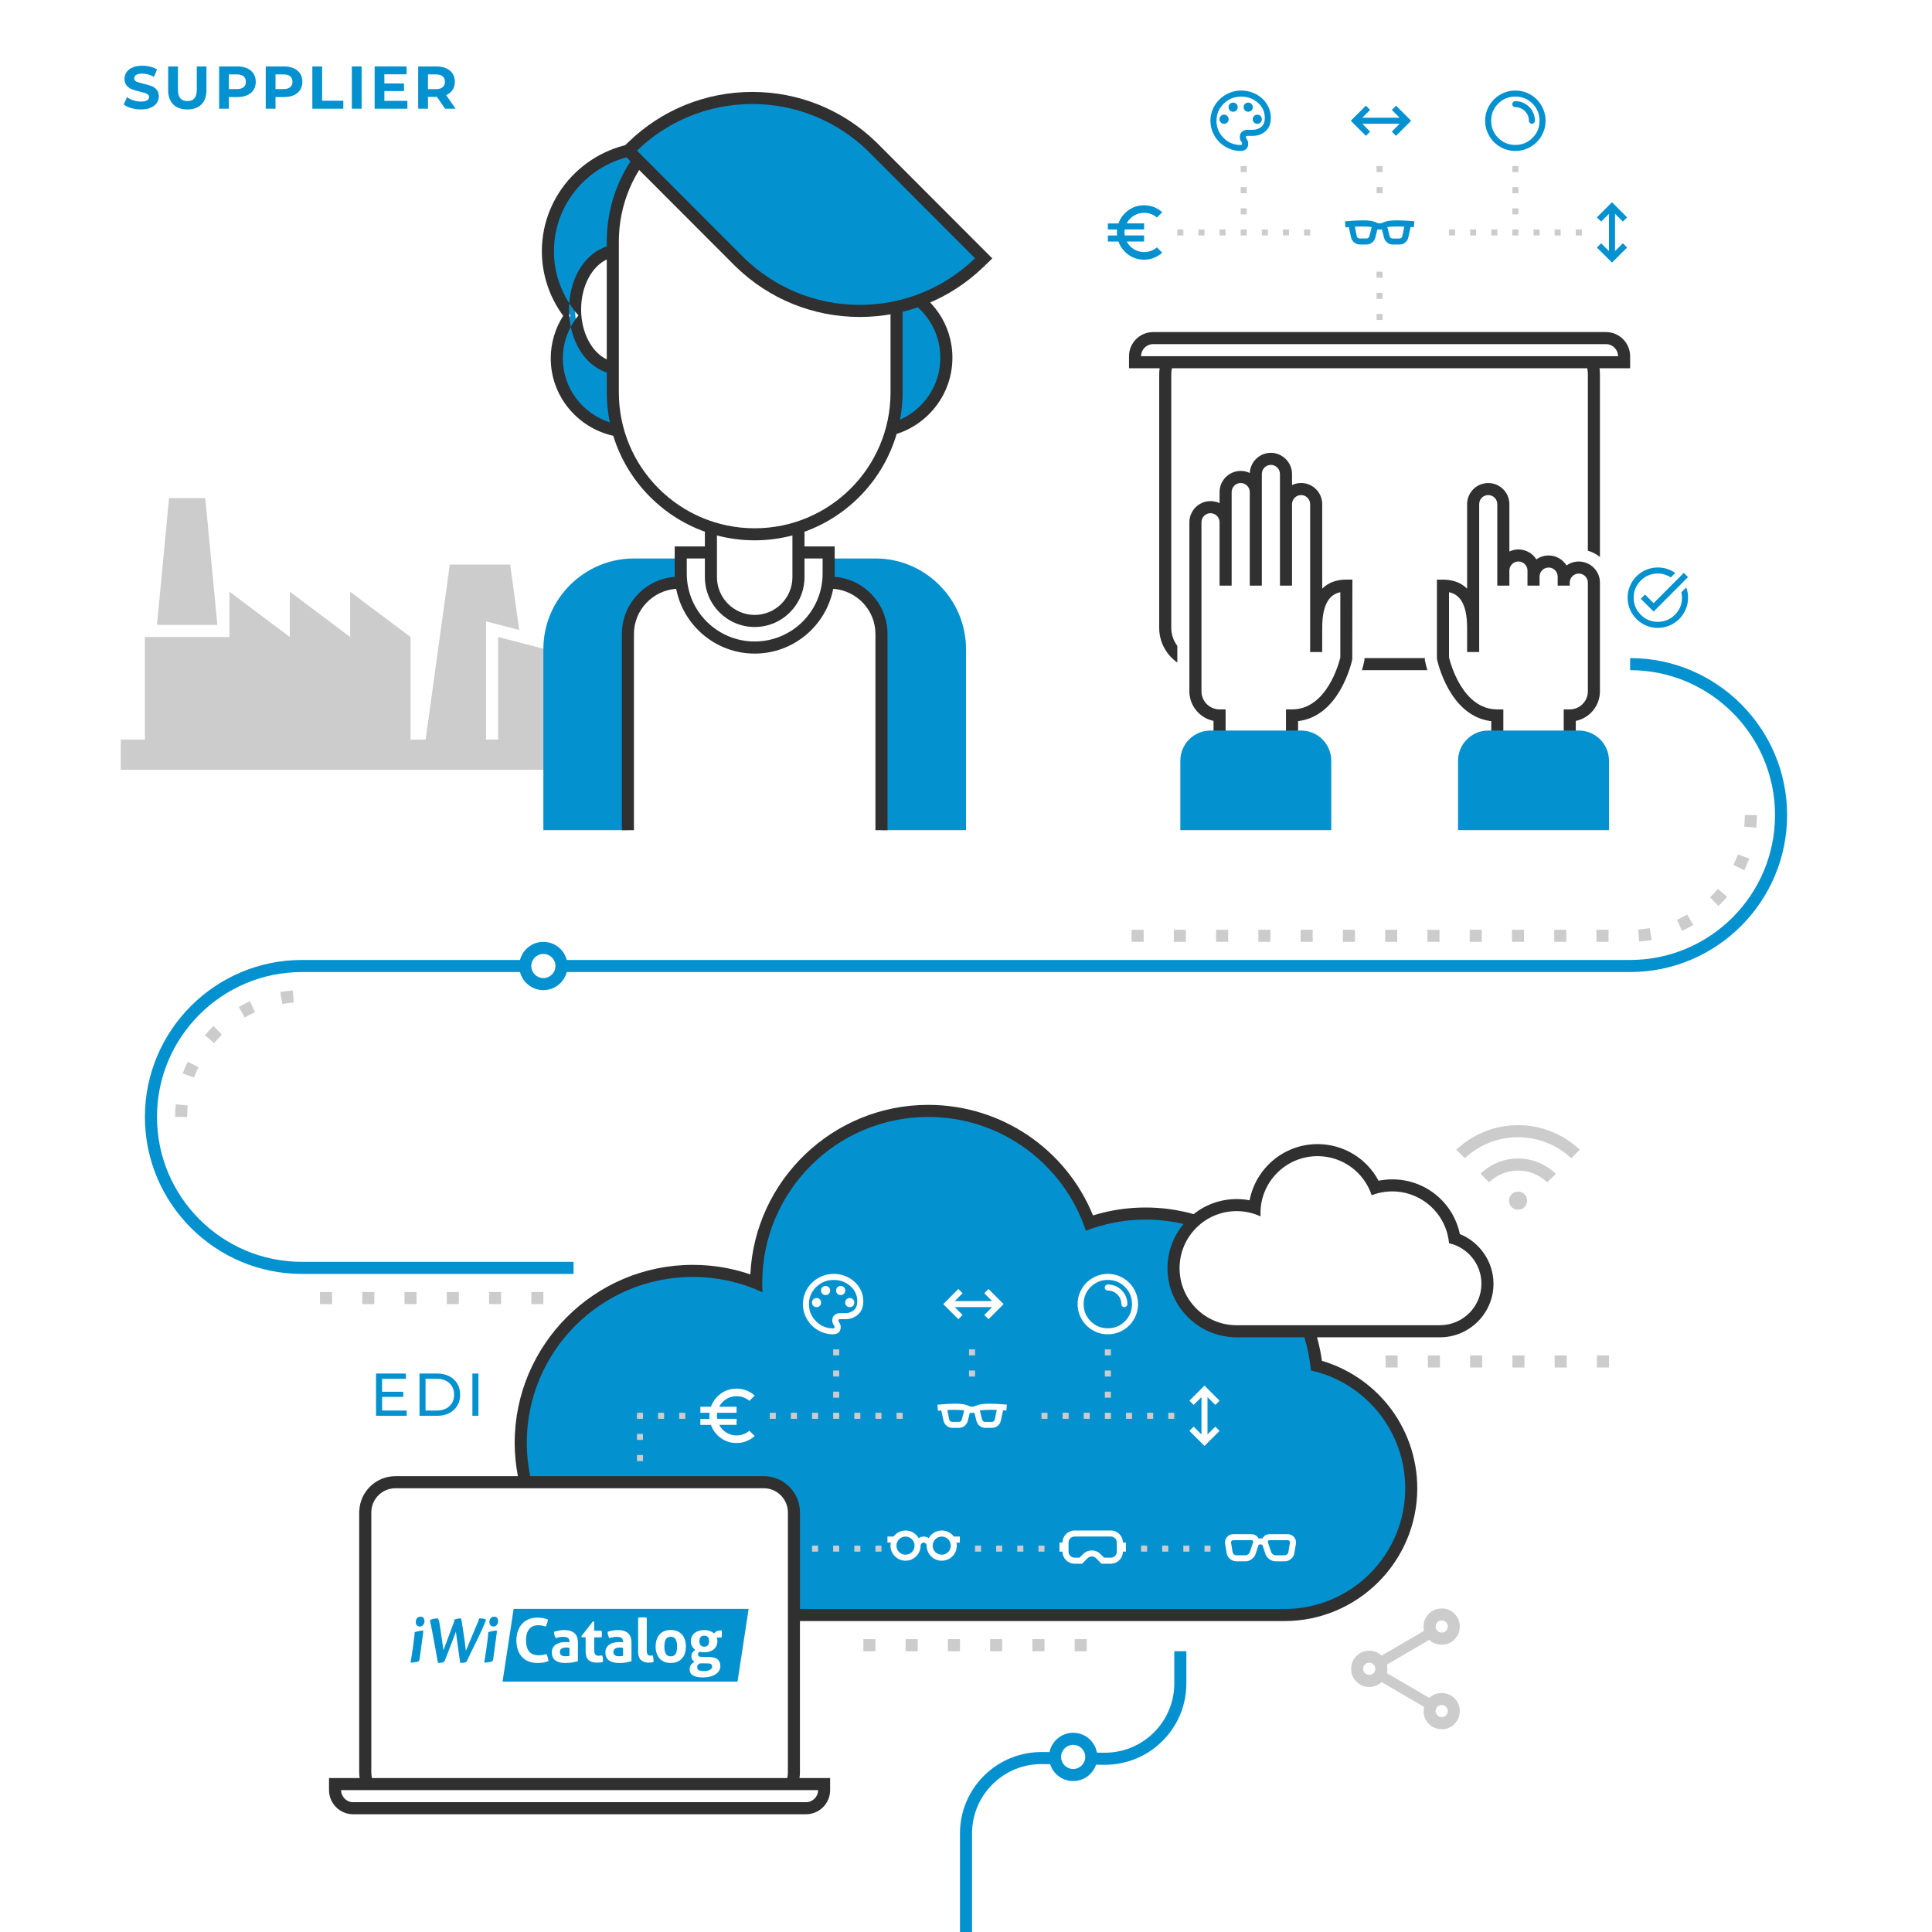 <?xml version="1.0" encoding="UTF-8"?>
<svg xmlns="http://www.w3.org/2000/svg" viewBox="0 0 640 640">
  <defs>
    <style>
      .cls-1 {
        fill: #fff;
      }

      .cls-2 {
        fill-rule: evenodd;
      }

      .cls-2, .cls-3 {
        fill: #0391d0;
      }

      .cls-4 {
        fill: #303030;
      }

      .cls-5 {
        fill: #ccc;
      }
    </style>
  </defs>
  <g id="bg">
    <rect class="cls-1" x="0" width="640" height="640"></rect>
  </g>
  <g id="fournisseur">
    <path class="cls-3" d="M190,422H100c-28.67,0-52-23.33-52-52s23.33-52,52-52h440c26.47,0,48-21.53,48-48s-21.53-48-48-48v-4c28.67,0,52,23.33,52,52s-23.33,52-52,52H100c-26.47,0-48,21.53-48,48s21.53,48,48,48h90v4Z"></path>
    <path class="cls-3" d="M322,640h-4v-32.62c0-7.29,2.86-14.12,8.05-19.24s12.09-7.84,19.36-7.76l20.23,.23c6.2,.08,12.07-2.25,16.5-6.61,4.42-4.36,6.86-10.18,6.86-16.39v-10.62h4v10.62c0,7.29-2.86,14.12-8.05,19.24s-12.08,7.85-19.36,7.76l-20.23-.23c-6.21-.11-12.07,2.25-16.5,6.61-4.42,4.36-6.86,10.18-6.86,16.39v32.62Z"></path>
    <g>
      <circle class="cls-1" cx="180" cy="320" r="6"></circle>
      <path class="cls-3" d="M180,328c-4.41,0-8-3.59-8-8s3.59-8,8-8,8,3.59,8,8-3.59,8-8,8Zm0-12c-2.21,0-4,1.79-4,4s1.79,4,4,4,4-1.79,4-4-1.79-4-4-4Z"></path>
    </g>
    <g>
      <circle class="cls-1" cx="355.5" cy="582" r="6"></circle>
      <path class="cls-3" d="M355.5,590c-4.41,0-8-3.59-8-8s3.59-8,8-8,8,3.59,8,8-3.59,8-8,8Zm0-12c-2.21,0-4,1.79-4,4s1.79,4,4,4,4-1.79,4-4-1.79-4-4-4Z"></path>
    </g>
    <path class="cls-5" d="M180,432h-4v-4h4v4Zm-14,0h-4v-4h4v4Zm-14,0h-4v-4h4v4Zm-14,0h-4v-4h4v4Zm-14,0h-4v-4h4v4Zm-14,0h-4v-4h4v4Zm250,115h-4v-4h4v4Zm-14,0h-4v-4h4v4Zm-14,0h-4v-4h4v4Zm-14,0h-4v-4h4v4Zm-14,0h-4v-4h4v4Zm-14,0h-4v-4h4v4Zm243-94h-4v-4h4v4Zm-14,0h-4v-4h4v4Zm-14,0h-4v-4h4v4Zm-14,0h-4v-4h4v4Zm-14,0h-4v-4h4v4Zm-14,0h-4v-4h4v4ZM62,370h-4c0-1.4,.07-2.81,.21-4.19l3.98,.39c-.12,1.25-.19,2.53-.19,3.79Zm2.29-13.03l-3.76-1.37c.48-1.31,1.03-2.61,1.64-3.87l3.6,1.74c-.55,1.13-1.05,2.31-1.48,3.49Zm6.64-11.44l-3.06-2.58c.9-1.07,1.86-2.1,2.86-3.07l2.79,2.87c-.9,.88-1.77,1.81-2.59,2.78Zm10.15-8.49l-1.99-3.47c1.21-.69,2.46-1.33,3.74-1.91l1.64,3.65c-1.15,.52-2.29,1.1-3.38,1.73Zm12.44-4.49l-.68-3.94c1.37-.24,2.77-.41,4.17-.5l.28,3.99c-1.26,.09-2.53,.24-3.77,.46Zm439.33-20.55h-4v-4h4v4Zm-14,0h-4v-4h4v4Zm-14,0h-4v-4h4v4Zm-14,0h-4v-4h4v4Zm-14,0h-4v-4h4v4Zm-14,0h-4v-4h4v4Zm-14,0h-4v-4h4v4Zm-14,0h-4v-4h4v4Zm-14,0h-4v-4h4v4Zm-14,0h-4v-4h4v4Zm-14,0h-4v-4h4v4Zm-14,0h-4v-4h4v4Zm164.14-.1l-.28-3.99c1.26-.09,2.53-.24,3.77-.45l.68,3.94c-1.37,.24-2.77,.4-4.17,.5Zm14.18-3.56l-1.64-3.65c1.15-.52,2.29-1.1,3.38-1.73l2,3.47c-1.21,.7-2.47,1.34-3.74,1.91Zm12.09-8.21l-2.79-2.87c.9-.88,1.77-1.81,2.59-2.78l3.06,2.58c-.9,1.07-1.86,2.1-2.86,3.07Zm8.56-11.85l-3.6-1.74c.55-1.14,1.05-2.31,1.48-3.5l3.76,1.37c-.48,1.31-1.03,2.61-1.64,3.87Zm3.96-14.08l-3.98-.4c.12-1.25,.19-2.52,.19-3.79h4c0,1.4-.07,2.81-.21,4.19Z"></path>
    <g>
      <path class="cls-3" d="M436.11,452.36c-.45-3.89-1.31-7.69-2.53-11.36h-23.92c-11.52,0-20.9-9.37-20.9-20.9,0-6.25,2.78-11.86,7.15-15.69-5.27-1.58-10.78-2.41-16.4-2.41-6.36,0-12.6,1.05-18.58,3.11-8.28-22.28-29.49-37.11-53.42-37.11-31.43,0-57,25.57-57,57h0c-6.68-2.65-13.73-4-21-4-31.43,0-57,25.57-57,57,0,4.47,.53,8.82,1.51,13h78.99c5.52,0,10,4.48,10,10v34h162.5c23.16,0,42-18.84,42-42,0-19.01-13.12-35.87-31.39-40.64Z"></path>
      <path class="cls-4" d="M483.59,408.79c-2.2-10.49-11.4-18.11-22.4-18.11-1.53,0-3.04,.15-4.53,.45-3.92-7.39-11.63-12.13-20.21-12.13-11.16,0-20.49,8.03-22.5,18.61-1.41-.27-2.85-.4-4.31-.4-5.38,0-10.32,1.87-14.24,4.98-5.13-1.44-10.48-2.19-15.91-2.19-5.94,0-11.77,.88-17.41,2.62-9.02-22.07-30.48-36.62-54.59-36.62-31.58,0-57.44,24.94-58.93,56.16-6.12-2.1-12.51-3.16-19.07-3.16-32.53,0-59,26.47-59,59,0,3.76,.39,7.43,1.07,11h-40.57c-6.44,0-11.7,5.1-11.97,11.48h-.03v86.52c0,.68,.05,1.35,.15,2h-10.15v4c0,4.41,3.59,8,8,8h150c4.41,0,8-3.59,8-8v-4h-10.15c.1-.65,.15-1.32,.15-2v-50h160.5c24.26,0,44-19.74,44-44,0-10.06-3.48-19.89-9.81-27.69-5.62-6.93-13.27-12.01-21.77-14.52-.37-2.65-.92-5.25-1.64-7.79h40.72c9.79,0,17.75-7.96,17.75-17.74,0-7.28-4.55-13.81-11.16-16.47ZM123,501c0-4.41,3.59-8,8-8h122c4.41,0,8,3.59,8,8v86c0,.69-.07,1.35-.21,2H123.21c-.13-.65-.21-1.31-.21-2v-86Zm148,92c0,2.21-1.79,4-4,4H117c-2.21,0-4-1.79-4-4h158Zm194.5-100c0,22.09-17.91,40-40,40h-160.5v-32c0-6.62-5.38-12-12-12h-77.36c-.73-3.56-1.14-7.23-1.14-11,0-30.38,24.62-55,55-55,8.25,0,16.07,1.83,23.09,5.08-.06-1.02-.09-2.05-.09-3.08,0-30.38,24.62-55,55-55,24.32,0,44.95,15.8,52.2,37.69,6.14-2.37,12.82-3.69,19.8-3.69,4.32,0,8.53,.51,12.56,1.46-3.31,3.97-5.31,9.08-5.31,14.64,0,12.62,10.27,22.9,22.9,22.9h22.44c1.07,3.52,1.82,7.19,2.17,10.97,17.88,4,31.24,19.95,31.24,39.03Zm11.5-54h-67.35c-10.44,0-18.9-8.46-18.9-18.9s8.46-18.9,18.9-18.9c2.83,0,5.52,.63,7.93,1.75-.02-.35-.03-.7-.03-1.06,0-10.44,8.46-18.9,18.9-18.9,8.36,0,15.45,5.43,17.94,12.95,2.11-.82,4.4-1.27,6.8-1.27,9.86,0,17.95,7.54,18.82,17.17,6.14,1.37,10.73,6.85,10.73,13.41,0,7.59-6.15,13.74-13.75,13.74Z"></path>
      <path class="cls-5" d="M477.58,572.82c-1.67,0-3.08-.58-4.25-1.75-1.17-1.17-1.75-2.58-1.75-4.25,0-.2,.05-.67,.15-1.4l-14.05-8.2c-.53,.5-1.15,.89-1.85,1.18s-1.45,.43-2.25,.43c-1.67,0-3.08-.58-4.25-1.75-1.17-1.17-1.75-2.58-1.75-4.25s.58-3.08,1.75-4.25c1.17-1.17,2.58-1.75,4.25-1.75,.8,0,1.55,.14,2.25,.43s1.32,.68,1.85,1.18l14.05-8.2c-.07-.23-.11-.46-.13-.68s-.03-.46-.03-.73c0-1.67,.58-3.08,1.75-4.25s2.58-1.75,4.25-1.75,3.08,.58,4.25,1.75,1.75,2.58,1.75,4.25-.58,3.08-1.75,4.25-2.58,1.75-4.25,1.75c-.8,0-1.55-.14-2.25-.43s-1.32-.68-1.85-1.18l-14.05,8.2c.07,.23,.11,.46,.13,.68s.03,.46,.03,.73,0,.51-.03,.73-.06,.44-.13,.68l14.05,8.2c.53-.5,1.15-.89,1.85-1.18s1.45-.43,2.25-.43c1.67,0,3.08,.58,4.25,1.75s1.75,2.58,1.75,4.25-.58,3.08-1.75,4.25c-1.17,1.17-2.58,1.75-4.25,1.75Zm0-4c.57,0,1.04-.19,1.43-.58s.58-.86,.58-1.43-.19-1.04-.58-1.43-.86-.58-1.43-.58-1.04,.19-1.43,.58-.58,.86-.58,1.43,.19,1.04,.58,1.43,.86,.58,1.43,.58Zm-24-14c.57,0,1.04-.19,1.43-.58s.58-.86,.58-1.43-.19-1.04-.58-1.43c-.38-.38-.86-.58-1.43-.58s-1.04,.19-1.43,.58c-.38,.38-.58,.86-.58,1.43s.19,1.04,.58,1.43,.86,.58,1.43,.58Zm24-14c.57,0,1.04-.19,1.43-.58s.58-.86,.58-1.43-.19-1.04-.58-1.43-.86-.58-1.43-.58-1.04,.19-1.43,.58-.58,.86-.58,1.43,.19,1.04,.58,1.43,.86,.58,1.43,.58Z"></path>
      <path class="cls-5" d="M485.25,383.68l-2.83-2.83c2.78-2.61,5.93-4.61,9.44-6.02,3.51-1.4,7.18-2.11,11.01-2.11s7.5,.7,11.01,2.11c3.51,1.4,6.66,3.41,9.44,6.02l-2.83,2.83c-2.4-2.25-5.11-3.97-8.15-5.16-3.03-1.19-6.19-1.79-9.48-1.79s-6.45,.6-9.48,1.79c-3.03,1.19-5.75,2.91-8.15,5.16Zm8.03,7.95l-2.82-2.82c1.68-1.63,3.59-2.88,5.72-3.74,2.13-.87,4.36-1.3,6.69-1.3s4.62,.44,6.77,1.32c2.16,.88,4.08,2.15,5.76,3.8l-2.89,2.78c-1.3-1.27-2.77-2.23-4.43-2.9-1.65-.67-3.39-1-5.21-1s-3.55,.33-5.19,1c-1.64,.67-3.11,1.62-4.41,2.86Zm9.6,9.1c-.84,0-1.55-.29-2.13-.87-.58-.58-.87-1.29-.87-2.13s.29-1.55,.87-2.13c.58-.58,1.29-.87,2.13-.87s1.55,.29,2.13,.87c.58,.58,.87,1.29,.87,2.13s-.29,1.55-.87,2.13c-.58,.58-1.29,.87-2.13,.87Z"></path>
      <path class="cls-5" d="M323,456h-2v-2h2v2Zm0-7h-2v-2h2v2Zm-24,21h-2v-2h2v2Zm-7,0h-2v-2h2v2Zm-7,0h-2v-2h2v2Zm-7,0h-2v-2h2v2Zm-7,0h-2v-2h2v2Zm-7,0h-2v-2h2v2Zm-7,0h-2v-2h2v2Zm35,44h-2v-2h2v2Zm-7,0h-2v-2h2v2Zm-7,0h-2v-2h2v2Zm-7,0h-2v-2h2v2Zm75,0h-2v-2h2v2Zm-7,0h-2v-2h2v2Zm-7,0h-2v-2h2v2Zm-7,0h-2v-2h2v2Zm76,0h-2v-2h2v2Zm-7,0h-2v-2h2v2Zm-7,0h-2v-2h2v2Zm-7,0h-2v-2h2v2Zm-153-44h-2v-2h2v2Zm-7,0h-2v-2h2v2Zm-7,0h-2v-2h2v2Zm0,14h-2v-2h2v2Zm0-7h-2v-2h2v2Zm0-7h-2v-2h2v2Zm176,0h-2v-2h2v2Zm-7,0h-2v-2h2v2Zm-7,0h-2v-2h2v2Zm-7,0h-2v-2h2v2Zm-7,0h-2v-2h2v2Zm-7,0h-2v-2h2v2Zm-7,0h-2v-2h2v2Zm21,0h-2v-2h2v2Zm0-7h-2v-2h2v2Zm0-7h-2v-2h2v2Zm0-7h-2v-2h2v2Zm-90,21h-2v-2h2v2Zm0-7h-2v-2h2v2Zm0-7h-2v-2h2v2Zm0-7h-2v-2h2v2Z"></path>
      <path class="cls-1" d="M317.47,437l-5-5,5-5,1.4,1.4-2.58,2.6h12.35l-2.58-2.6,1.4-1.4,5,5-5,5-1.4-1.4,2.58-2.6h-12.35l2.58,2.6-1.4,1.4Zm77.93,28.4l2.6-2.58v12.35l-2.6-2.58-1.4,1.4,5,5,5-5-1.4-1.4-2.6,2.58v-12.35l2.6,2.58,1.4-1.4-5-5-5,5,1.4,1.4Zm-148.14,12c1.03-.4,1.94-.97,2.74-1.7l-1.75-1.75c-.55,.48-1.2,.86-1.94,1.14s-1.51,.41-2.31,.41c-1.25,0-2.39-.32-3.41-.96-1.03-.64-1.8-1.49-2.34-2.54h5.75v-2h-6.4c-.03-.18-.06-.35-.08-.5s-.03-.32-.03-.5,0-.35,.03-.5,.04-.32,.08-.5h6.4v-2h-5.75c.53-1.05,1.31-1.9,2.34-2.54s2.16-.96,3.41-.96c.8,0,1.56,.14,2.29,.41s1.38,.65,1.96,1.14l1.75-1.75c-.8-.73-1.71-1.3-2.74-1.7s-2.11-.6-3.26-.6c-1.97,0-3.72,.56-5.25,1.68s-2.62,2.56-3.25,4.33h-3.5v2h3.05c-.03,.18-.05,.35-.05,.5v1c0,.15,.02,.32,.05,.5h-3.05v2h3.5c.63,1.77,1.72,3.21,3.25,4.33s3.28,1.68,5.25,1.68c1.15,0,2.24-.2,3.26-.6Zm70.41-4.4c.68,0,1.29-.21,1.83-.63s.89-.97,1.08-1.65l.68-2.68h1.53l.68,2.68c.17,.67,.52,1.21,1.05,1.64s1.15,.64,1.85,.64h2.23c.7,0,1.33-.22,1.88-.66s.9-1.01,1.05-1.71l.75-3.43,1.08,.08,.18-1.98c-1.1-.1-2.12-.18-3.05-.23s-1.78-.08-2.55-.08c-1.18,0-2.13,.05-2.85,.16s-1.35,.29-1.9,.54c-.23,.1-.44,.18-.61,.23s-.35,.08-.54,.08-.38-.03-.59-.08-.43-.13-.66-.25c-.53-.25-1.13-.43-1.8-.53s-1.54-.15-2.63-.15c-.73,0-1.56,.03-2.49,.08s-2.04,.13-3.34,.25l.18,2,1.1-.08,.73,3.35c.15,.7,.5,1.28,1.06,1.73,.56,.45,1.19,.68,1.89,.68h2.23Zm-3.83-5.9c.38-.03,.8-.05,1.24-.06s.85-.01,1.24-.01c.47,0,.98,.01,1.55,.04s1.08,.08,1.53,.16l-.78,3.03c-.05,.22-.17,.4-.35,.54s-.39,.21-.63,.21h-2.23c-.23,0-.44-.08-.63-.23s-.3-.34-.35-.58l-.6-3.1Zm10.75,.13c.48-.08,1.03-.14,1.64-.16s1.16-.04,1.66-.04c.33,0,.72,0,1.15,.01s.82,.02,1.15,.04l-.65,3.13c-.05,.23-.17,.43-.35,.58s-.39,.23-.63,.23h-2.23c-.23,0-.44-.07-.63-.21s-.3-.32-.35-.54l-.78-3.03Zm-46.79-25.82c.46-.4,.69-1.02,.69-1.85,0-.48-.13-.91-.38-1.29s-.38-.66-.38-.86c0-.1,.03-.19,.09-.28s.16-.13,.31-.13h1.85c1.67,0,3.08-.51,4.25-1.54s1.75-2.5,1.75-4.41c0-1.28-.26-2.48-.79-3.59s-1.23-2.07-2.13-2.88-1.93-1.44-3.11-1.9-2.44-.69-3.78-.69c-1.4,0-2.72,.26-3.95,.79s-2.31,1.24-3.24,2.14-1.66,1.96-2.2,3.18c-.54,1.22-.81,2.52-.81,3.9s.26,2.66,.79,3.88,1.24,2.28,2.15,3.19,1.97,1.63,3.19,2.15,2.51,.79,3.88,.79c.75,0,1.35-.2,1.81-.6Zm-8.39-8.83c-.28-.28-.43-.64-.43-1.08s.14-.79,.43-1.08,.64-.43,1.08-.43,.79,.14,1.08,.43,.43,.64,.43,1.08-.14,.79-.43,1.08-.64,.43-1.08,.43-.79-.14-1.08-.43Zm3-4c-.28-.28-.43-.64-.43-1.08s.14-.79,.43-1.08,.64-.43,1.08-.43,.79,.14,1.08,.43,.43,.64,.43,1.08-.14,.79-.43,1.08-.64,.43-1.08,.43-.79-.14-1.08-.43Zm5,0c-.28-.28-.43-.64-.43-1.08s.14-.79,.43-1.08,.64-.43,1.08-.43,.79,.14,1.08,.43,.43,.64,.43,1.08-.14,.79-.43,1.08-.64,.43-1.08,.43-.79-.14-1.08-.43Zm3,4c-.28-.28-.43-.64-.43-1.08s.14-.79,.43-1.08,.64-.43,1.08-.43,.79,.14,1.08,.43,.43,.64,.43,1.08-.14,.79-.43,1.08-.64,.43-1.08,.43-.79-.14-1.08-.43Zm-10.09,5.09c-1.56-1.56-2.34-3.45-2.34-5.66s.8-4.13,2.4-5.68,3.53-2.33,5.8-2.33c2.12,0,3.95,.67,5.49,2.01s2.31,3.02,2.31,5.04c0,1.35-.39,2.35-1.18,2.99s-1.73,.96-2.83,.96h-1.75c-.7,0-1.29,.21-1.78,.63-.48,.42-.73,.98-.73,1.68,0,.63,.13,1.11,.38,1.43s.38,.59,.38,.83c0,.13-.05,.24-.14,.33s-.21,.13-.36,.13c-2.22,0-4.1-.78-5.66-2.34Zm100.56,3.55c1.22-.53,2.28-1.24,3.18-2.14s1.61-1.96,2.14-3.18c.53-1.22,.79-2.52,.79-3.9s-.26-2.68-.79-3.9c-.53-1.22-1.24-2.28-2.14-3.18s-1.96-1.61-3.18-2.14-2.52-.79-3.9-.79-2.68,.26-3.9,.79-2.28,1.24-3.18,2.14-1.61,1.96-2.14,3.18-.79,2.52-.79,3.9,.26,2.68,.79,3.9,1.24,2.28,2.14,3.18,1.96,1.61,3.18,2.14,2.52,.79,3.9,.79,2.68-.26,3.9-.79Zm-9.58-3.54c-1.55-1.55-2.33-3.44-2.33-5.68s.78-4.13,2.33-5.68c1.55-1.55,3.44-2.33,5.68-2.33s4.13,.78,5.68,2.33c1.55,1.55,2.33,3.44,2.33,5.68s-.78,4.13-2.33,5.68c-1.55,1.55-3.44,2.33-5.68,2.33s-4.13-.78-5.68-2.33Zm11.17-4.68c-.55,0-1-.45-1-1,0-2.48-2.02-4.5-4.5-4.5-.55,0-1-.45-1-1s.45-1,1-1c3.58,0,6.5,2.92,6.5,6.5,0,.55-.45,1-1,1Zm-54.5,76h-2.02c-.14-.18-.28-.37-.44-.54-.46-.46-1.02-.83-1.62-1.08-.61-.25-1.26-.38-1.91-.38-.99,0-1.96,.29-2.78,.84-.64,.43-1.17,1-1.55,1.67-.49-.33-1.07-.51-1.67-.51s-1.19,.18-1.68,.52c-.22-.38-.47-.74-.78-1.06-.94-.94-2.21-1.46-3.54-1.46-.99,0-1.96,.29-2.78,.84-.47,.31-.87,.71-1.21,1.16h-2.01v2h1.11c-.13,.65-.15,1.32-.02,1.98,.19,.97,.67,1.86,1.37,2.56,.7,.7,1.59,1.18,2.56,1.37,.97,.19,1.98,.09,2.89-.28,.91-.38,1.69-1.02,2.24-1.84,.55-.82,.84-1.79,.84-2.78,0-.27,.11-.52,.29-.71s.44-.29,.71-.29,.52,.11,.71,.29,.29,.44,.29,.71h.01c0,.33,.02,.65,.08,.98,.19,.97,.67,1.86,1.37,2.56,.7,.7,1.59,1.18,2.56,1.37,.97,.19,1.98,.09,2.89-.28,.91-.38,1.69-1.02,2.24-1.84,.55-.82,.84-1.79,.84-2.78,0-.34-.04-.67-.1-1h1.1v-2Zm-15.06,3.59c-.12,.58-.4,1.12-.82,1.54-.42,.42-.95,.71-1.54,.82-.58,.12-1.19,.06-1.73-.17-.55-.23-1.02-.61-1.35-1.1-.33-.49-.51-1.07-.51-1.67,0-.8,.32-1.56,.88-2.12,.56-.56,1.33-.88,2.12-.88,.59,0,1.17,.18,1.67,.51,.49,.33,.88,.8,1.1,1.35,.23,.55,.29,1.15,.17,1.73Zm12,0c-.12,.58-.4,1.12-.82,1.54-.42,.42-.95,.71-1.54,.82-.58,.12-1.19,.06-1.73-.17-.55-.23-1.02-.61-1.35-1.1-.33-.49-.51-1.07-.51-1.67,0-.8,.32-1.56,.88-2.12,.56-.56,1.33-.88,2.12-.88,.59,0,1.17,.18,1.67,.51,.49,.33,.88,.8,1.1,1.35,.23,.55,.29,1.15,.17,1.73Zm53.06-3.59c1.11,0,2,.89,2,2v3c0,1.11-.89,2-2,2h-2.23l-1.24-1.23c-.75-.77-1.76-1.17-2.83-1.17s-2.07,.4-2.83,1.17l-1.23,1.23h-1.64c-1.11,0-2-.89-2-2v-3c0-1.11,.89-2,2-2h12m0-2h-12c-2.21,0-4,1.79-4,4h-1v3h1c0,2.21,1.79,4,4,4h2.5c.04-.06,.09-.12,1.79-1.82,.39-.39,.9-.58,1.41-.58s1.03,.19,1.42,.58l1.79,1.82h3.09c2.21,0,4-1.79,4-4h1v-3h-1c0-2.21-1.79-4-4-4Zm40.59,3.21c-.24,0-.45,.09-.59,.25-.14,.15-.2,.37-.17,.61l.5,2.99c.08,.65,.66,1.15,1.26,1.15h3c.64,0,1.36-.56,1.5-1.18l1.06-3.19c.04-.13,0-.32-.06-.44-.11-.12-.28-.19-.5-.19h-6m4,7h-3c-1.62,0-3.04-1.26-3.24-2.86l-.5-2.99c-.11-.85,.13-1.65,.65-2.23,.52-.58,1.28-.92,2.09-.92h6c.83,0,1.58,.35,2.06,.96,.11,.15,.21,.31,.29,.49,.43-.09,.87-.09,1.29,0,.08-.18,.18-.34,.3-.49,.47-.61,1.22-.96,2.06-.96h6c.81,0,1.57,.34,2.09,.92,.51,.58,.75,1.38,.65,2.19l-.51,3.07c-.19,1.56-1.62,2.82-3.23,2.82h-3c-1.56,0-3.08-1.19-3.46-2.7l-.9-2.71c-.38-.28-.91-.28-1.29,0l-.92,2.78c-.36,1.45-1.87,2.63-3.43,2.63m8-7c-.22,0-.39,.07-.5,.19-.08,.12-.1,.31-.05,.51l1.01,3.05c.18,.69,.9,1.25,1.54,1.25h3c.59,0,1.18-.5,1.25-1.11l.51-3.07c.03-.2-.03-.42-.17-.57-.14-.16-.35-.25-.59-.25h-6Z"></path>
    </g>
    <path id="usine" class="cls-5" d="M72,207h-20l4-42h12l4,42Zm93,4v34h-4v-39.16l10.99,2.84-2.99-21.67h-20l-8,58h-5v-34l-20-15v15l-20-15v15l-20-15v15h-28v34h-8v10H196v-36l-31-8Z"></path>
    <g>
      <path class="cls-3" d="M297,95.35c9.59,3.32,16.5,12.44,16.5,23.15,0,11.3-7.69,20.82-18.1,23.65,1.04-3.88,1.6-7.95,1.6-12.15v-34.65Zm-112.56,23.35c0,11.98,8.79,21.95,20.3,23.93-1.12-4.02-1.74-8.26-1.74-12.64v-8.21c-7.05-1.32-12.5-9.45-12.5-19.29s5.45-17.97,12.5-19.29v-3.21c0-11.85,4.42-22.69,11.69-30.97-18.42,.69-33.19,15.75-33.19,34.18,0,7.77,2.66,15.28,7.53,21.33-2.97,4.11-4.59,9.08-4.59,14.17Zm105.56,66.3h-15.5v5c0,1.02-.07,2.02-.19,3h.69c9.37,0,17,7.63,17,17v65h28v-60c0-16.5-13.5-30-30-30Zm-64.5,0h-15.5c-16.5,0-30,13.5-30,30v60h28v-65c0-9.37,7.63-17,17-17h.69c-.12-.98-.19-1.98-.19-3v-5Z"></path>
      <path class="cls-4" d="M297.02,143.75c10.7-3.41,18.48-13.43,18.48-25.25,0-11.08-6.83-20.58-16.5-24.54v-13.96c0-27.02-21.98-49-49-49-14.36,0-27.29,6.21-36.26,16.08-19.08,1.16-34.24,16.92-34.24,36.13,0,7.73,2.49,15.21,7.07,21.4-2.68,4.19-4.13,9.09-4.13,14.09,0,12.53,8.87,23.03,20.71,25.66,4.54,14.77,15.88,26.59,30.35,31.78v4.87h-10v9c0,.36,.01,.72,.03,1.07-9.79,.76-17.53,8.95-17.53,18.93v65h4v-65c0-7.91,6.21-14.42,13.99-14.95,2.37,12.2,13.13,21.45,26.01,21.45s23.65-9.24,26.01-21.45c7.78,.53,13.99,7.04,13.99,14.95v65h4v-65c0-9.98-7.74-18.17-17.53-18.93,.01-.36,.03-.71,.03-1.07v-9h-10v-4.87c14.67-5.26,26.11-17.33,30.52-32.39Zm14.48-25.25c0,9.16-5.49,17.03-13.35,20.54,.55-2.93,.85-5.95,.85-9.04v-31.64c7.4,3.68,12.5,11.31,12.5,20.14Zm-125.06,.2c0-3.78,.97-7.33,2.64-10.45-.38-1.82-.58-3.75-.58-5.75,0-.69,.02-1.37,.07-2.03-3.21-4.99-5.07-10.9-5.07-17.26,0-15.81,11.5-28.95,26.66-31.68-5.76,8.03-9.16,17.86-9.16,28.47v1.65c-6.77,2.12-11.79,9.51-12.43,18.82,.91,1.42,1.92,2.76,3.04,4.02-.97,1.16-1.81,2.43-2.53,3.77,1.55,7.52,6.08,13.28,11.92,15.11v6.64c0,3.39,.35,6.7,1.01,9.9-9.03-2.9-15.57-11.29-15.57-21.2Zm14.56,.35c-4.94-2.33-8.5-8.85-8.5-16.55s3.56-14.22,8.5-16.55v33.11Zm4,10.95v-50c0-24.85,20.15-45,45-45s45,20.15,45,45v50c0,24.85-20.15,45-45,45s-45-20.15-45-45Zm67.5,55v5c0,12.41-10.09,22.5-22.5,22.5s-22.5-10.09-22.5-22.5v-5h6v6.2c0,9.1,7.4,16.5,16.5,16.5s16.5-7.4,16.5-16.5v-6.2h6Zm-10,6.2c0,6.88-5.62,12.5-12.5,12.5s-12.5-5.62-12.5-12.5v-13.83c3.99,1.05,8.18,1.62,12.5,1.62s8.51-.57,12.5-1.62v13.83Z"></path>
      <path class="cls-3" d="M284.8,103c-14.84,0-28.9-5.69-39.59-16.01l-37.07-37.12,1.46-1.41c10.69-10.33,24.75-16.01,39.59-16.01s28.9,5.69,39.59,16.01l37.07,37.12-1.46,1.41c-10.69,10.33-24.75,16.01-39.59,16.01Z"></path>
      <path class="cls-4" d="M249.2,34.45c14.84,0,28.31,5.89,38.2,15.45l35.6,35.65c-9.89,9.56-23.36,15.45-38.2,15.45s-28.31-5.89-38.2-15.45l-35.6-35.65c9.89-9.56,23.36-15.45,38.2-15.45m0-4c-15.36,0-29.92,5.89-40.98,16.57l-2.92,2.83,2.87,2.88,35.6,35.65,.03,.03,.03,.02c11.06,10.69,25.62,16.57,40.98,16.57s29.92-5.89,40.98-16.57l2.92-2.83-2.87-2.88-35.6-35.65-.03-.03-.03-.02c-11.06-10.69-25.62-16.57-40.98-16.57h0Z"></path>
    </g>
    <g>
      <path class="cls-4" d="M430,255h-28v-16.2c-4.56-.93-8-4.97-8-9.8v-56c0-3.86,3.14-7,7-7,1.07,0,2.09,.24,3,.68v-3.68c0-3.86,3.14-7,7-7,1.08,0,2.1,.24,3.01,.68,.17-3.71,3.24-6.68,6.99-6.68s7,3.14,7,7v3.68c.91-.43,1.93-.68,3-.68,3.86,0,7,3.14,7,7v27.99c2.31-2.3,5.28-2.99,8-2.99h2l-.04,26.41c-.17,.8-4.13,18.87-17.96,20.47v16.11Zm-24-4h20v-16h2c11.51,0,15.55-15.34,16-17.23v-21.59c-2.98,.61-6,3.06-6,11.82v8h-4v-49c0-1.65-1.35-3-3-3s-3,1.35-3,3v27h-4v-37c0-1.65-1.35-3-3-3s-3,1.35-3,3v37h-4v-31c0-1.65-1.35-3-3-3s-3,1.35-3,3v31h-4v-21c0-1.65-1.35-3-3-3s-3,1.35-3,3v56c0,3.31,2.69,6,6,6h2v16Zm116,4h-28v-16.11c-13.82-1.61-17.79-19.67-17.96-20.47l-.04-.41v-26h2c2.72,0,5.69,.68,8,2.99v-27.99c0-3.86,3.14-7,7-7s7,3.14,7,7v15.68c.91-.43,1.93-.68,3-.68,2.5,0,4.7,1.32,5.94,3.3,1.15-.82,2.55-1.3,4.06-1.3,2.5,0,4.7,1.32,5.94,3.3,1.15-.82,2.55-1.3,4.06-1.3,3.86,0,7,3.14,7,7v36c0,4.83-3.44,8.87-8,9.8v16.2Zm-24-4h20v-16h2c3.31,0,6-2.69,6-6v-36c0-1.65-1.35-3-3-3s-3,1.35-3,3v1h-4v-3c0-1.65-1.35-3-3-3s-3,1.35-3,3v3h-4v-5c0-1.65-1.35-3-3-3s-3,1.35-3,3v5h-4v-27c0-1.65-1.35-3-3-3s-3,1.35-3,3v49h-4v-8c0-8.75-3.02-11.21-6-11.82v21.59c.45,1.87,4.49,17.23,16,17.23h2v16Zm-25.16-29h-21.68c.29-.97,.53-1.9,.71-2.76l.13-.61v-.62h20v.62l.13,.61c.18,.87,.42,1.8,.71,2.76Zm67.16-104v4h-10.15c.1,.65,.15,1.32,.15,2v60.52c-1.16-.96-2.52-1.67-4-2.09v-58.43c0-.69-.07-1.35-.21-2h-137.58c-.13,.65-.21,1.31-.21,2v84c0,2.23,.75,4.29,2,5.96v5.51c-3.62-2.53-6-6.73-6-11.47V124c0-.68,.05-1.35,.15-2h-10.15v-4c0-4.41,3.59-8,8-8h150c4.41,0,8,3.59,8,8Zm-4,0c0-2.21-1.79-4-4-4h-150c-2.21,0-4,1.79-4,4h158Z"></path>
      <path class="cls-3" d="M441,252v23h-50v-23c0-5.52,4.48-10,10-10h30c5.52,0,10,4.48,10,10Zm42,0v23s50,0,50,0v-23c0-5.52-4.48-10-10-10h-30c-5.52,0-10,4.48-10,10Z"></path>
      <path class="cls-3" d="M549.18,208c-1.38,0-2.68-.26-3.9-.79s-2.28-1.24-3.18-2.14-1.61-1.96-2.14-3.18-.79-2.52-.79-3.9,.26-2.68,.79-3.9,1.24-2.28,2.14-3.18,1.96-1.61,3.18-2.14,2.52-.79,3.9-.79c1.08,0,2.11,.16,3.08,.48s1.86,.76,2.68,1.33l-1.45,1.48c-.63-.4-1.31-.71-2.03-.94s-1.48-.34-2.28-.34c-2.22,0-4.1,.78-5.66,2.34-1.56,1.56-2.34,3.45-2.34,5.66s.78,4.1,2.34,5.66c1.56,1.56,3.45,2.34,5.66,2.34s4.1-.78,5.66-2.34c1.56-1.56,2.34-3.45,2.34-5.66,0-.3-.02-.6-.05-.9s-.08-.59-.15-.88l1.63-1.63c.18,.53,.33,1.08,.43,1.65s.15,1.15,.15,1.75c0,1.38-.26,2.68-.79,3.9-.53,1.22-1.24,2.28-2.14,3.18s-1.96,1.61-3.18,2.14-2.52,.79-3.9,.79Zm-1.4-5.4l-4.25-4.25,1.4-1.4,2.85,2.85,10-10.03,1.4,1.4-11.4,11.43Z"></path>
      <g>
        <path class="cls-5" d="M458,106h-2v-2h2v2Zm0-7h-2v-2h2v2Zm0-7h-2v-2h2v2Zm0-28h-2v-2h2v2Zm0-7h-2v-2h2v2Zm-24,21h-2v-2h2v2Zm-7,0h-2v-2h2v2Zm-7,0h-2v-2h2v2Zm-7,0h-2v-2h2v2Zm-7,0h-2v-2h2v2Zm-7,0h-2v-2h2v2Zm-7,0h-2v-2h2v2Zm132,0h-2v-2h2v2Zm-7,0h-2v-2h2v2Zm-7,0h-2v-2h2v2Zm-7,0h-2v-2h2v2Zm-7,0h-2v-2h2v2Zm-7,0h-2v-2h2v2Zm-7,0h-2v-2h2v2Zm21,0h-2v-2h2v2Zm0-7h-2v-2h2v2Zm0-7h-2v-2h2v2Zm0-7h-2v-2h2v2Zm-90,21h-2v-2h2v2Zm0-7h-2v-2h2v2Zm0-7h-2v-2h2v2Zm0-7h-2v-2h2v2Z"></path>
        <path class="cls-3" d="M452.47,45l-5-5,5-5,1.4,1.4-2.58,2.6h12.35l-2.58-2.6,1.4-1.4,5,5-5,5-1.4-1.4,2.58-2.6h-12.35l2.58,2.6-1.4,1.4Zm77.93,28.4l2.6-2.58v12.35l-2.6-2.58-1.4,1.4,5,5,5-5-1.4-1.4-2.6,2.58v-12.35l2.6,2.58,1.4-1.4-5-5-5,5,1.4,1.4Zm-148.14,12c1.03-.4,1.94-.97,2.74-1.7l-1.75-1.75c-.55,.48-1.2,.86-1.94,1.14s-1.51,.41-2.31,.41c-1.25,0-2.39-.32-3.41-.96-1.03-.64-1.8-1.49-2.34-2.54h5.75v-2h-6.4c-.03-.18-.06-.35-.08-.5s-.03-.32-.03-.5,0-.35,.03-.5,.04-.32,.08-.5h6.4v-2h-5.75c.53-1.05,1.31-1.9,2.34-2.54s2.16-.96,3.41-.96c.8,0,1.56,.14,2.29,.41s1.38,.65,1.96,1.14l1.75-1.75c-.8-.73-1.71-1.3-2.74-1.7s-2.11-.6-3.26-.6c-1.97,0-3.72,.56-5.25,1.68-1.53,1.12-2.62,2.56-3.25,4.33h-3.5v2h3.05c-.03,.18-.05,.35-.05,.5v1c0,.15,.02,.32,.05,.5h-3.05v2h3.5c.63,1.77,1.72,3.21,3.25,4.33,1.53,1.12,3.28,1.68,5.25,1.68,1.15,0,2.24-.2,3.26-.6Zm70.41-4.4c.68,0,1.29-.21,1.83-.63s.89-.97,1.08-1.65l.68-2.68h1.53l.68,2.68c.17,.67,.52,1.21,1.05,1.64s1.15,.64,1.85,.64h2.23c.7,0,1.33-.22,1.88-.66s.9-1.01,1.05-1.71l.75-3.43,1.08,.08,.18-1.98c-1.1-.1-2.12-.18-3.05-.23s-1.78-.08-2.55-.08c-1.18,0-2.13,.05-2.85,.16s-1.35,.29-1.9,.54c-.23,.1-.44,.18-.61,.23s-.35,.08-.54,.08-.38-.03-.59-.08-.43-.13-.66-.25c-.53-.25-1.13-.43-1.8-.53s-1.54-.15-2.63-.15c-.73,0-1.56,.03-2.49,.08s-2.04,.13-3.34,.25l.18,2,1.1-.08,.73,3.35c.15,.7,.5,1.28,1.06,1.73,.56,.45,1.19,.68,1.89,.68h2.23Zm-3.83-5.9c.38-.03,.8-.05,1.24-.06s.85-.01,1.24-.01c.47,0,.98,.01,1.55,.04s1.08,.08,1.53,.16l-.78,3.03c-.05,.22-.17,.4-.35,.54s-.39,.21-.63,.21h-2.23c-.23,0-.44-.08-.63-.23s-.3-.34-.35-.58l-.6-3.1Zm10.75,.13c.48-.08,1.03-.14,1.64-.16s1.16-.04,1.66-.04c.33,0,.72,0,1.15,.01s.82,.02,1.15,.04l-.65,3.13c-.05,.23-.17,.43-.35,.58s-.39,.23-.63,.23h-2.23c-.23,0-.44-.07-.63-.21s-.3-.32-.35-.54l-.78-3.03Zm-46.79-25.82c.46-.4,.69-1.02,.69-1.85,0-.48-.13-.91-.38-1.29s-.38-.66-.38-.86c0-.1,.03-.19,.09-.28s.16-.13,.31-.13h1.85c1.67,0,3.08-.51,4.25-1.54s1.75-2.5,1.75-4.41c0-1.28-.26-2.48-.79-3.59-.53-1.11-1.23-2.07-2.13-2.88s-1.93-1.44-3.11-1.9-2.44-.69-3.78-.69c-1.4,0-2.72,.26-3.95,.79s-2.31,1.24-3.24,2.14-1.66,1.96-2.2,3.18c-.54,1.22-.81,2.52-.81,3.9s.26,2.66,.79,3.88c.53,1.22,1.24,2.28,2.15,3.19s1.97,1.63,3.19,2.15,2.51,.79,3.88,.79c.75,0,1.35-.2,1.81-.6Zm-8.39-8.83c-.28-.28-.43-.64-.43-1.08s.14-.79,.43-1.08,.64-.43,1.08-.43,.79,.14,1.08,.43,.43,.64,.43,1.08-.14,.79-.43,1.08-.64,.43-1.08,.43-.79-.14-1.08-.43Zm3-4c-.28-.28-.43-.64-.43-1.08s.14-.79,.43-1.08,.64-.43,1.08-.43,.79,.14,1.08,.43,.43,.64,.43,1.08-.14,.79-.43,1.08-.64,.43-1.08,.43-.79-.14-1.08-.43Zm5,0c-.28-.28-.43-.64-.43-1.08s.14-.79,.43-1.08,.64-.43,1.08-.43,.79,.14,1.08,.43,.43,.64,.43,1.08-.14,.79-.43,1.08-.64,.43-1.08,.43-.79-.14-1.08-.43Zm3,4c-.28-.28-.43-.64-.43-1.08s.14-.79,.43-1.08,.64-.43,1.08-.43,.79,.14,1.08,.43,.43,.64,.43,1.08-.14,.79-.43,1.08-.64,.43-1.08,.43-.79-.14-1.08-.43Zm-10.09,5.09c-1.56-1.56-2.34-3.45-2.34-5.66s.8-4.13,2.4-5.68c1.6-1.55,3.53-2.33,5.8-2.33,2.12,0,3.95,.67,5.49,2.01s2.31,3.02,2.31,5.04c0,1.35-.39,2.35-1.18,2.99s-1.73,.96-2.83,.96h-1.75c-.7,0-1.29,.21-1.78,.63-.48,.42-.73,.98-.73,1.68,0,.63,.13,1.11,.38,1.43s.38,.59,.38,.83c0,.13-.05,.24-.14,.33s-.21,.13-.36,.13c-2.22,0-4.1-.78-5.66-2.34Zm100.56,3.55c1.22-.53,2.28-1.24,3.18-2.14s1.61-1.96,2.14-3.18c.53-1.22,.79-2.52,.79-3.9s-.26-2.68-.79-3.9c-.53-1.22-1.24-2.28-2.14-3.18s-1.96-1.61-3.18-2.14-2.52-.79-3.9-.79-2.68,.26-3.9,.79-2.28,1.24-3.18,2.14-1.61,1.96-2.14,3.18c-.53,1.22-.79,2.52-.79,3.9s.26,2.68,.79,3.9c.53,1.22,1.24,2.28,2.14,3.18s1.96,1.61,3.18,2.14,2.52,.79,3.9,.79,2.68-.26,3.9-.79Zm-9.58-3.54c-1.55-1.55-2.33-3.44-2.33-5.68s.78-4.13,2.33-5.68c1.55-1.55,3.44-2.33,5.68-2.33s4.13,.78,5.68,2.33c1.55,1.55,2.33,3.44,2.33,5.68s-.78,4.13-2.33,5.68c-1.55,1.55-3.44,2.33-5.68,2.33s-4.13-.78-5.68-2.33Zm11.17-4.68c-.55,0-1-.45-1-1,0-2.48-2.02-4.5-4.5-4.5-.55,0-1-.45-1-1s.45-1,1-1c3.58,0,6.5,2.92,6.5,6.5,0,.55-.45,1-1,1Z"></path>
      </g>
    </g>
    <g id="Artboard11">
      <g>
        <g>
          <path class="cls-3" d="M139.23,535.54c-.51,0-1.57,.46-1.5,1.84,.07,1.2,.81,1.43,1.36,1.43,.69,0,1.59-.64,1.52-1.84-.07-1.31-.88-1.43-1.36-1.43h-.02Zm.67,4.58c-.28,0-2.26,.41-2.53,.55,.02,.32-.12,1.52-.44,4.01-.25,2.1-.71,4.51-.92,6.08,1.17-.02,2.46-.25,2.65-.44,.12-.09,.28-.35,.35-.81,.18-1.38,.81-5.9,1.17-8.71,.07-.55,.02-.69-.25-.69h-.02Z"></path>
          <path class="cls-3" d="M144.76,536.12c-.6,0-1.84,.25-2.33,.58,.97,4.72,1.8,9.44,2.65,14.16,.6,0,1.34-.07,1.68-.21,.35-.12,.55-.44,.74-.92,.83-2.05,3.18-8.27,3.52-9.19,.48,3.8,1.15,8.29,1.43,10.32,.6,0,1.54-.07,1.8-.21,.3-.14,.44-.44,.64-.88,1.96-4.28,4.38-8.61,6.03-12.94,.14-.35,0-.41-.46-.55-.62-.18-1.43-.18-1.68-.16-.58,1.59-2.03,4.91-4.45,10.71-.51-4.4-1.27-8.89-1.43-10.09-.07-.44-.16-.62-.48-.62-.71,0-1.15,.18-1.96,.41,.02,.16,.02,.32,.02,.51-1.47,4.01-3.16,8.38-3.57,9.67-.51-3.62-1.04-7.32-1.27-8.73-.23-1.43-.41-1.87-.88-1.87h-.02Z"></path>
          <path class="cls-3" d="M163.62,535.54c-.51,0-1.57,.46-1.5,1.84,.07,1.2,.81,1.43,1.36,1.43,.69,0,1.59-.64,1.52-1.84-.07-1.31-.88-1.43-1.36-1.43h-.02Zm.67,4.58c-.28,0-2.26,.41-2.53,.55,.02,.32-.12,1.52-.44,4.01-.25,2.1-.71,4.51-.92,6.08,1.17-.02,2.46-.25,2.65-.44,.12-.09,.28-.35,.35-.81,.18-1.38,.81-5.9,1.17-8.71,.07-.55,.02-.69-.25-.69h-.02Z"></path>
        </g>
        <path class="cls-2" d="M247.99,532.96l-3.67,24.09h-77.84l3.67-24.09h77.84Zm-66.97,14.93c-.47,.16-.9,.28-1.27,.34-.38,.07-.81,.1-1.31,.1-2.79,0-4.18-1.64-4.18-4.93,0-1.66,.35-2.9,1.04-3.75,.69-.84,1.69-1.26,2.98-1.26,.5,0,.93,.03,1.29,.1s.78,.18,1.25,.34c.16-.39,.31-.78,.44-1.16,.13-.38,.22-.78,.24-1.18-.63-.26-1.22-.42-1.77-.5-.55-.08-1.14-.12-1.79-.12-1.09,0-2.06,.19-2.92,.57-.85,.38-1.58,.9-2.16,1.58-.59,.67-1.03,1.47-1.34,2.39-.31,.92-.46,1.92-.46,3s.15,2.07,.44,2.99c.3,.92,.74,1.71,1.32,2.37,.59,.67,1.31,1.18,2.17,1.55,.86,.37,1.86,.56,3.01,.56,.65,0,1.25-.04,1.81-.12,.56-.08,1.19-.25,1.89-.5-.05-.4-.14-.8-.25-1.2-.11-.4-.26-.78-.43-1.16Zm7.63-4.12v.24c-.47-.04-.9-.06-1.29-.06-.54,0-1.08,.06-1.62,.17-.54,.11-1.03,.3-1.46,.57-.44,.26-.79,.61-1.07,1.05-.28,.44-.41,.98-.41,1.63s.11,1.19,.33,1.64c.22,.44,.54,.81,.95,1.09,.41,.28,.9,.48,1.47,.61,.57,.12,1.2,.18,1.89,.18,.85,0,1.61-.07,2.28-.2,.67-.13,1.25-.28,1.72-.42v-6.06c0-1.48-.39-2.56-1.18-3.23-.79-.67-1.88-1.01-3.28-1.01-.51,0-1.06,.05-1.66,.14s-1.18,.24-1.78,.44c0,.43,.05,.8,.14,1.11,.09,.31,.24,.64,.42,.99,.82-.28,1.6-.42,2.32-.42,.34,0,.64,.02,.92,.06,.28,.04,.51,.12,.7,.23,.19,.11,.34,.27,.44,.47,.11,.2,.16,.46,.16,.79h0Zm0,2.08v2.67c-.15,.03-.32,.06-.52,.09-.2,.03-.4,.05-.61,.05-.18,0-.38-.01-.62-.03-.24-.02-.46-.07-.67-.16-.21-.09-.39-.23-.54-.41-.15-.19-.22-.46-.22-.81,0-.52,.19-.91,.58-1.14s.91-.35,1.57-.35c.15,0,.32,.01,.5,.03,.19,.02,.36,.04,.52,.07h0Zm5.35-3.47v4.73c0,1.29,.32,2.22,.97,2.8,.65,.57,1.58,.86,2.81,.86,.66,0,1.3-.07,1.92-.22,.01-.09,.02-.19,.03-.29s.01-.23,.01-.37c0-.22-.02-.46-.06-.74-.04-.28-.11-.54-.2-.8-.15,.03-.32,.06-.51,.09-.2,.03-.39,.05-.6,.05-.26,0-.48-.03-.67-.08-.19-.05-.35-.15-.47-.3-.13-.15-.23-.35-.29-.61-.07-.26-.1-.59-.1-1.01v-4.1h2.44c.04-.22,.07-.41,.08-.59,.01-.17,.02-.36,.02-.55,0-.17,0-.34-.02-.5-.01-.16-.04-.34-.08-.55h-2.44v-3.05h-.46l-3.78,4.83,.1,.4h1.31Zm12.4,1.39v.24c-.47-.04-.9-.06-1.29-.06-.54,0-1.08,.06-1.62,.17-.54,.11-1.03,.3-1.46,.57-.44,.26-.79,.61-1.07,1.05-.28,.44-.41,.98-.41,1.63s.11,1.19,.33,1.64c.22,.44,.54,.81,.95,1.09,.41,.28,.9,.48,1.47,.61,.57,.12,1.2,.18,1.89,.18,.85,0,1.61-.07,2.28-.2,.67-.13,1.25-.28,1.72-.42v-6.06c0-1.48-.39-2.56-1.18-3.23-.79-.67-1.88-1.01-3.28-1.01-.51,0-1.06,.05-1.66,.14-.59,.09-1.18,.24-1.78,.44,0,.43,.05,.8,.14,1.11s.24,.64,.42,.99c.82-.28,1.6-.42,2.32-.42,.34,0,.64,.02,.92,.06,.28,.04,.51,.12,.7,.23,.19,.11,.34,.27,.44,.47s.16,.46,.16,.79h0Zm0,2.08v2.67c-.15,.03-.32,.06-.53,.09-.2,.03-.4,.05-.61,.05-.18,0-.38-.01-.62-.03-.24-.02-.46-.07-.67-.16s-.39-.23-.54-.41-.22-.46-.22-.81c0-.52,.19-.91,.58-1.14,.38-.24,.91-.35,1.56-.35,.15,0,.32,.01,.5,.03,.19,.02,.36,.04,.53,.07h0Zm4.99-9.98v11.23c0,1.29,.31,2.22,.94,2.8,.63,.57,1.46,.86,2.49,.86,.26,0,.54-.01,.84-.04,.3-.03,.56-.07,.78-.14,.03-.11,.04-.21,.04-.29v-.29c0-.52-.07-1.06-.22-1.62-.12,.03-.25,.05-.37,.06-.13,.01-.25,.02-.35,.02-.24,0-.44-.03-.61-.08s-.29-.15-.39-.29c-.1-.14-.18-.34-.22-.6-.05-.26-.07-.59-.07-1.01v-10.6c-.48-.08-.96-.12-1.41-.12s-.95,.04-1.43,.12Zm23.67,13.02l-2.77-.04c-.43-.01-.72-.09-.86-.22-.14-.13-.21-.31-.21-.52,0-.15,.03-.31,.08-.47,.05-.17,.2-.33,.42-.47,.46,.12,.98,.18,1.55,.18,.69,0,1.3-.09,1.85-.28,.55-.19,1.01-.44,1.38-.77,.38-.32,.66-.71,.86-1.16,.2-.45,.29-.94,.29-1.46,0-.31-.03-.56-.08-.75-.05-.19-.11-.35-.18-.48h1.64c.04-.23,.07-.45,.08-.67,.01-.22,.02-.43,.02-.65,0-.19-.01-.37-.03-.54-.02-.17-.04-.34-.07-.51-.65,0-1.16,.08-1.53,.25-.38,.17-.69,.42-.95,.76-.38-.32-.85-.59-1.41-.8s-1.18-.31-1.86-.31-1.31,.09-1.86,.28c-.55,.19-1.02,.45-1.4,.78-.38,.33-.68,.72-.88,1.17s-.3,.94-.3,1.46c0,.59,.13,1.13,.38,1.62,.26,.48,.62,.9,1.09,1.23-.42,.3-.73,.61-.95,.93-.22,.32-.32,.74-.32,1.25,0,.43,.09,.78,.27,1.06,.18,.28,.43,.51,.74,.7-.48,.3-.87,.64-1.16,1.03-.29,.39-.43,.89-.43,1.49,0,.4,.08,.77,.23,1.11,.15,.34,.41,.62,.77,.85,.36,.23,.82,.41,1.38,.54s1.25,.19,2.06,.19,1.56-.09,2.26-.26c.7-.17,1.31-.42,1.82-.75,.51-.32,.92-.72,1.21-1.18s.44-.98,.44-1.54c0-.96-.29-1.69-.87-2.21-.58-.52-1.48-.79-2.71-.82h0Zm-2.58,2.1l2.12,.04c.28,0,.51,.03,.68,.1,.17,.07,.3,.15,.39,.25s.16,.21,.19,.33c.03,.12,.05,.25,.05,.38,0,.46-.26,.82-.78,1.09-.52,.27-1.2,.4-2.05,.4-.65,0-1.16-.09-1.54-.27-.38-.18-.58-.53-.58-1.04,0-.15,.02-.3,.07-.45,.05-.15,.13-.3,.24-.42,.11-.13,.27-.23,.46-.31,.2-.08,.44-.11,.74-.1h0Zm.83-5.51c-.58,0-1-.16-1.25-.48s-.38-.77-.38-1.33,.13-1.01,.38-1.34c.26-.33,.67-.49,1.25-.49s.97,.16,1.22,.49c.25,.33,.37,.78,.37,1.34s-.12,1.01-.37,1.33c-.25,.32-.66,.48-1.22,.48Zm-11.13,5.39c.85,0,1.59-.14,2.22-.41,.63-.28,1.16-.66,1.58-1.15,.42-.49,.73-1.07,.93-1.73,.2-.66,.3-1.37,.3-2.14s-.1-1.49-.3-2.16c-.2-.67-.51-1.26-.93-1.75-.42-.49-.94-.88-1.58-1.16-.63-.28-1.37-.42-2.22-.42s-1.59,.14-2.21,.42c-.63,.28-1.14,.67-1.55,1.16s-.72,1.07-.93,1.75c-.21,.67-.31,1.39-.31,2.16s.1,1.48,.31,2.14c.21,.66,.52,1.24,.93,1.73s.93,.88,1.55,1.15c.63,.28,1.36,.41,2.21,.41Zm0-2.18c-.74,0-1.28-.28-1.61-.84-.33-.56-.49-1.36-.49-2.41s.16-1.85,.49-2.41c.33-.56,.86-.84,1.61-.84s1.3,.28,1.63,.84c.33,.56,.49,1.36,.49,2.41s-.16,1.85-.49,2.41c-.33,.56-.87,.84-1.63,.84Z"></path>
      </g>
    </g>
  </g>
  <g id="EN">
    <g>
      <path class="cls-3" d="M43.46,35.8c-1.03-.3-1.86-.69-2.49-1.17l1.1-2.44c.6,.44,1.31,.79,2.14,1.06s1.65,.4,2.48,.4c.92,0,1.6-.14,2.04-.41,.44-.27,.66-.64,.66-1.09,0-.33-.13-.61-.39-.83-.26-.22-.59-.4-1-.53-.41-.13-.96-.28-1.65-.44-1.07-.25-1.94-.51-2.62-.76-.68-.25-1.26-.66-1.75-1.22-.49-.56-.73-1.31-.73-2.24,0-.81,.22-1.55,.66-2.21s1.1-1.18,1.99-1.57,1.97-.58,3.25-.58c.89,0,1.77,.11,2.62,.32,.85,.21,1.6,.52,2.24,.92l-1,2.46c-1.29-.73-2.59-1.1-3.88-1.1-.91,0-1.58,.15-2.01,.44-.43,.29-.65,.68-.65,1.16s.25,.84,.75,1.07,1.26,.46,2.29,.69c1.07,.25,1.94,.51,2.62,.76,.68,.25,1.26,.65,1.75,1.2,.49,.55,.73,1.29,.73,2.22,0,.8-.22,1.53-.67,2.19-.45,.66-1.12,1.18-2.01,1.57-.89,.39-1.98,.58-3.26,.58-1.11,0-2.18-.15-3.21-.45Z"></path>
      <path class="cls-3" d="M57.38,34.59c-1.11-1.11-1.67-2.69-1.67-4.74v-7.84h3.24v7.72c0,2.51,1.04,3.76,3.12,3.76,1.01,0,1.79-.3,2.32-.91s.8-1.56,.8-2.85v-7.72h3.2v7.84c0,2.05-.56,3.63-1.67,4.74s-2.67,1.66-4.67,1.66-3.56-.55-4.67-1.66Z"></path>
      <path class="cls-3" d="M81.88,22.63c.91,.41,1.62,1,2.11,1.76s.74,1.66,.74,2.7-.25,1.92-.74,2.69c-.49,.77-1.2,1.35-2.11,1.76-.91,.41-1.99,.61-3.23,.61h-2.82v3.86h-3.24v-14h6.06c1.24,0,2.32,.21,3.23,.62Zm-1.19,6.25c.51-.42,.76-1.02,.76-1.79s-.25-1.39-.76-1.81c-.51-.42-1.25-.63-2.22-.63h-2.64v4.86h2.64c.97,0,1.71-.21,2.22-.63Z"></path>
      <path class="cls-3" d="M97.32,22.63c.91,.41,1.62,1,2.11,1.76s.74,1.66,.74,2.7-.25,1.92-.74,2.69c-.49,.77-1.2,1.35-2.11,1.76-.91,.41-1.99,.61-3.23,.61h-2.82v3.86h-3.24v-14h6.06c1.24,0,2.32,.21,3.23,.62Zm-1.19,6.25c.51-.42,.76-1.02,.76-1.79s-.25-1.39-.76-1.81c-.51-.42-1.25-.63-2.22-.63h-2.64v4.86h2.64c.97,0,1.71-.21,2.22-.63Z"></path>
      <path class="cls-3" d="M103.47,22.01h3.24v11.36h7.02v2.64h-10.26v-14Z"></path>
      <path class="cls-3" d="M116.55,22.01h3.24v14h-3.24v-14Z"></path>
      <path class="cls-3" d="M134.95,33.41v2.6h-10.84v-14h10.58v2.6h-7.36v3.04h6.5v2.52h-6.5v3.24h7.62Z"></path>
      <path class="cls-3" d="M147.45,36.01l-2.7-3.9h-2.98v3.9h-3.24v-14h6.06c1.24,0,2.32,.21,3.23,.62,.91,.41,1.62,1,2.11,1.76s.74,1.66,.74,2.7-.25,1.94-.75,2.69c-.5,.75-1.21,1.33-2.13,1.73l3.14,4.5h-3.48Zm-.82-10.73c-.51-.42-1.25-.63-2.22-.63h-2.64v4.88h2.64c.97,0,1.71-.21,2.22-.64s.76-1.03,.76-1.8-.25-1.39-.76-1.81Z"></path>
    </g>
    <g>
      <path class="cls-3" d="M134.73,467.26v1.74h-10.16v-14h9.88v1.74h-7.88v4.3h7.02v1.7h-7.02v4.52h8.16Z"></path>
      <path class="cls-3" d="M138.97,455h5.9c1.48,0,2.79,.29,3.94,.88,1.15,.59,2.04,1.41,2.67,2.47,.63,1.06,.95,2.28,.95,3.65s-.32,2.59-.95,3.65c-.63,1.06-1.52,1.88-2.67,2.47-1.15,.59-2.46,.88-3.94,.88h-5.9v-14Zm5.78,12.26c1.13,0,2.13-.22,2.99-.66,.86-.44,1.52-1.06,1.99-1.85,.47-.79,.7-1.71,.7-2.75s-.23-1.96-.7-2.75c-.47-.79-1.13-1.41-1.99-1.85-.86-.44-1.86-.66-2.99-.66h-3.78v10.52h3.78Z"></path>
      <path class="cls-3" d="M156.49,455h2v14h-2v-14Z"></path>
    </g>
  </g>
</svg>
